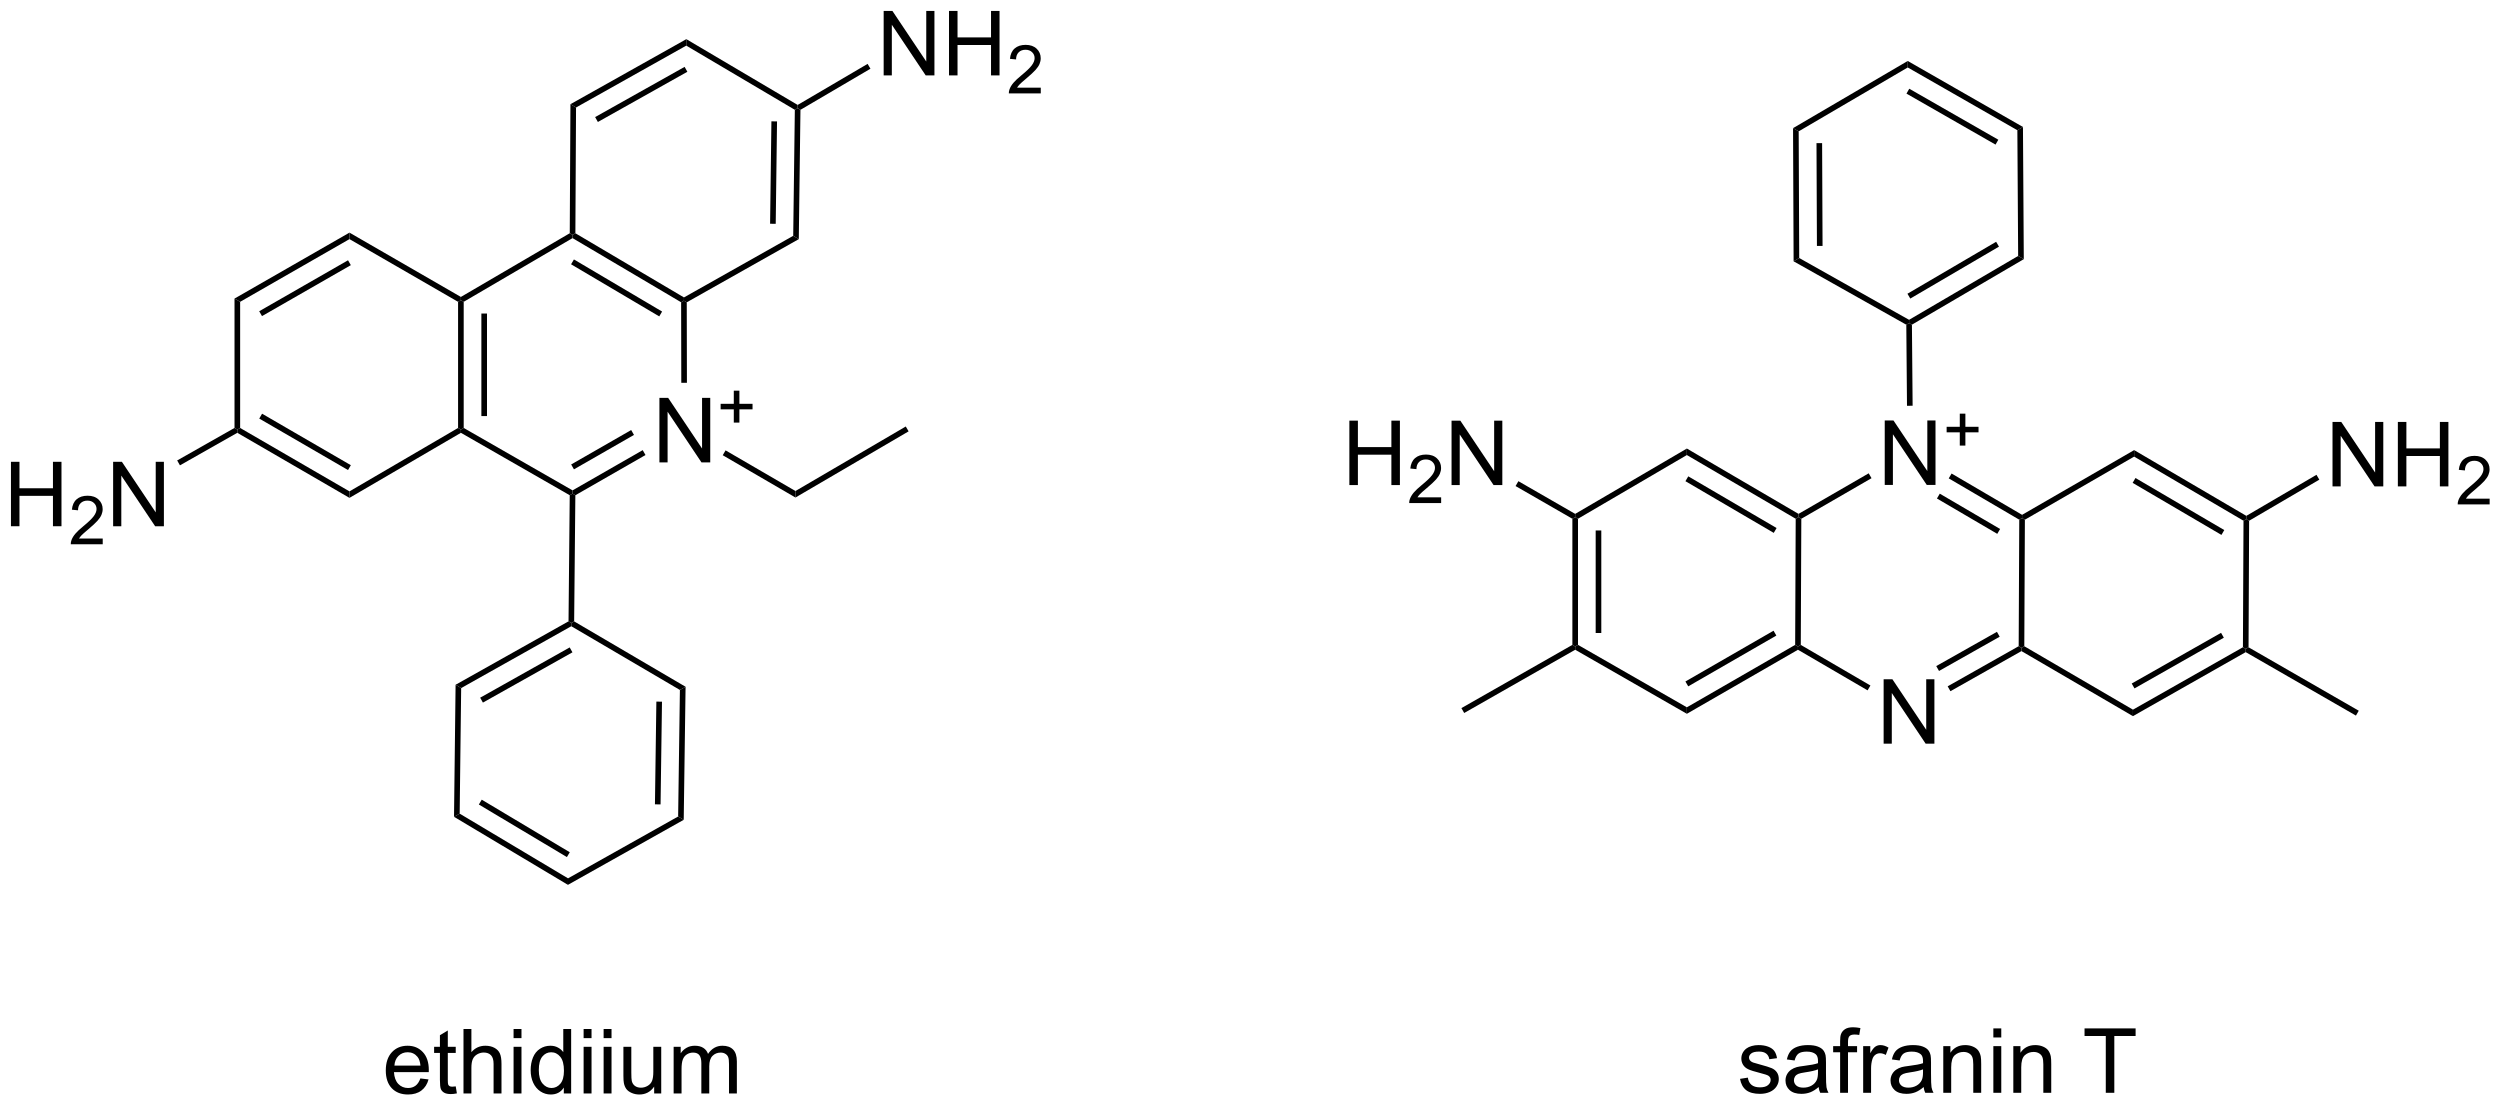 <?xml version="1.0" encoding="UTF-8"?>
<!DOCTYPE svg PUBLIC '-//W3C//DTD SVG 1.0//EN'
          'http://www.w3.org/TR/2001/REC-SVG-20010904/DTD/svg10.dtd'>
<svg stroke-dasharray="none" shape-rendering="auto" xmlns="http://www.w3.org/2000/svg" font-family="'Dialog'" text-rendering="auto" width="90" fill-opacity="1" color-interpolation="auto" color-rendering="auto" preserveAspectRatio="xMidYMid meet" font-size="12px" viewBox="0 0 90 40" fill="black" xmlns:xlink="http://www.w3.org/1999/xlink" stroke="black" image-rendering="auto" stroke-miterlimit="10" stroke-linecap="square" stroke-linejoin="miter" font-style="normal" stroke-width="1" height="40" stroke-dashoffset="0" font-weight="normal" stroke-opacity="1"
><!--Generated by the Batik Graphics2D SVG Generator--><defs id="genericDefs"
  /><g
  ><defs id="defs1"
    ><clipPath clipPathUnits="userSpaceOnUse" id="clipPath1"
      ><path d="M2.541 1.596 L231.17 1.596 L231.17 102.667 L2.541 102.667 L2.541 1.596 Z"
      /></clipPath
      ><clipPath clipPathUnits="userSpaceOnUse" id="clipPath2"
      ><path d="M0.87 -0.049 L0.87 98.213 L223.143 98.213 L223.143 -0.049 Z"
      /></clipPath
    ></defs
    ><g transform="scale(0.394,0.394) translate(-2.541,-1.596) matrix(1.029,0,0,1.029,1.646,1.646)"
    ><path d="M59.423 41.01 L59.423 35.283 L60.201 35.283 L63.209 39.778 L63.209 35.283 L63.936 35.283 L63.936 41.01 L63.157 41.01 L60.149 36.51 L60.149 41.01 L59.423 41.01 Z" stroke="none" clip-path="url(#clipPath2)"
    /></g
    ><g transform="matrix(0.405,0,0,0.405,-0.352,0.02)"
    ><path d="M66.095 37.515 L66.095 36.337 L64.925 36.337 L64.925 35.845 L66.095 35.845 L66.095 34.677 L66.593 34.677 L66.593 35.845 L67.761 35.845 L67.761 36.337 L66.593 36.337 L66.593 37.515 L66.095 37.515 Z" stroke="none" clip-path="url(#clipPath2)"
    /></g
    ><g transform="matrix(0.405,0,0,0.405,-0.352,0.02)"
    ><path d="M79.417 6.65 L79.417 0.923 L80.195 0.923 L83.203 5.418 L83.203 0.923 L83.93 0.923 L83.93 6.65 L83.151 6.65 L80.143 2.15 L80.143 6.65 L79.417 6.65 ZM85.225 6.65 L85.225 0.923 L85.983 0.923 L85.983 3.275 L88.96 3.275 L88.96 0.923 L89.717 0.923 L89.717 6.65 L88.96 6.65 L88.96 3.95 L85.983 3.95 L85.983 6.65 L85.225 6.65 Z" stroke="none" clip-path="url(#clipPath2)"
    /></g
    ><g transform="matrix(0.405,0,0,0.405,-0.352,0.02)"
    ><path d="M93.383 7.742 L93.383 8.25 L90.543 8.25 Q90.538 8.059 90.606 7.883 Q90.713 7.594 90.952 7.312 Q91.192 7.031 91.643 6.662 Q92.342 6.088 92.588 5.752 Q92.835 5.416 92.835 5.117 Q92.835 4.805 92.61 4.59 Q92.387 4.373 92.026 4.373 Q91.645 4.373 91.417 4.602 Q91.188 4.83 91.186 5.234 L90.643 5.18 Q90.7 4.572 91.063 4.256 Q91.426 3.938 92.038 3.938 Q92.657 3.938 93.016 4.281 Q93.377 4.623 93.377 5.129 Q93.377 5.387 93.272 5.637 Q93.167 5.885 92.921 6.16 Q92.676 6.436 92.108 6.916 Q91.633 7.314 91.499 7.457 Q91.364 7.6 91.276 7.742 L93.383 7.742 Z" stroke="none" clip-path="url(#clipPath2)"
    /></g
    ><g transform="matrix(0.405,0,0,0.405,-0.352,0.02)"
    ><path d="M1.842 46.727 L1.842 41 L2.6 41 L2.6 43.352 L5.576 43.352 L5.576 41 L6.334 41 L6.334 46.727 L5.576 46.727 L5.576 44.026 L2.6 44.026 L2.6 46.727 L1.842 46.727 Z" stroke="none" clip-path="url(#clipPath2)"
    /></g
    ><g transform="matrix(0.405,0,0,0.405,-0.352,0.02)"
    ><path d="M10 47.819 L10 48.327 L7.16 48.327 Q7.154 48.136 7.223 47.96 Q7.33 47.671 7.569 47.389 Q7.809 47.108 8.26 46.739 Q8.959 46.165 9.205 45.829 Q9.451 45.493 9.451 45.194 Q9.451 44.882 9.227 44.667 Q9.004 44.45 8.643 44.45 Q8.262 44.45 8.033 44.679 Q7.805 44.907 7.803 45.311 L7.26 45.257 Q7.317 44.649 7.68 44.333 Q8.043 44.014 8.655 44.014 Q9.274 44.014 9.633 44.358 Q9.994 44.7 9.994 45.206 Q9.994 45.464 9.889 45.714 Q9.783 45.962 9.537 46.237 Q9.293 46.513 8.725 46.993 Q8.25 47.392 8.115 47.534 Q7.981 47.677 7.893 47.819 L10 47.819 Z" stroke="none" clip-path="url(#clipPath2)"
    /></g
    ><g transform="matrix(0.405,0,0,0.405,-0.352,0.02)"
    ><path d="M10.925 46.727 L10.925 41 L11.704 41 L14.711 45.495 L14.711 41 L15.438 41 L15.438 46.727 L14.659 46.727 L11.652 42.227 L11.652 46.727 L10.925 46.727 Z" stroke="none" clip-path="url(#clipPath2)"
    /></g
    ><g transform="matrix(0.405,0,0,0.405,-0.352,0.02)"
    ><path d="M168.303 66.053 L168.303 60.327 L169.082 60.327 L172.089 64.822 L172.089 60.327 L172.816 60.327 L172.816 66.053 L172.037 66.053 L169.029 61.553 L169.029 66.053 L168.303 66.053 Z" stroke="none" clip-path="url(#clipPath2)"
    /></g
    ><g transform="matrix(0.405,0,0,0.405,-0.352,0.02)"
    ><path d="M168.401 43.053 L168.401 37.327 L169.179 37.327 L172.187 41.821 L172.187 37.327 L172.914 37.327 L172.914 43.053 L172.135 43.053 L169.127 38.553 L169.127 43.053 L168.401 43.053 Z" stroke="none" clip-path="url(#clipPath2)"
    /></g
    ><g transform="matrix(0.405,0,0,0.405,-0.352,0.02)"
    ><path d="M175.072 39.558 L175.072 38.38 L173.903 38.38 L173.903 37.888 L175.072 37.888 L175.072 36.72 L175.57 36.72 L175.57 37.888 L176.738 37.888 L176.738 38.38 L175.57 38.38 L175.57 39.558 L175.072 39.558 Z" stroke="none" clip-path="url(#clipPath2)"
    /></g
    ><g transform="matrix(0.405,0,0,0.405,-0.352,0.02)"
    ><path d="M208.204 43.184 L208.204 37.457 L208.982 37.457 L211.99 41.952 L211.99 37.457 L212.717 37.457 L212.717 43.184 L211.938 43.184 L208.93 38.684 L208.93 43.184 L208.204 43.184 ZM214.012 43.184 L214.012 37.457 L214.77 37.457 L214.77 39.809 L217.747 39.809 L217.747 37.457 L218.505 37.457 L218.505 43.184 L217.747 43.184 L217.747 40.483 L214.77 40.483 L214.77 43.184 L214.012 43.184 Z" stroke="none" clip-path="url(#clipPath2)"
    /></g
    ><g transform="matrix(0.405,0,0,0.405,-0.352,0.02)"
    ><path d="M222.171 44.276 L222.171 44.784 L219.331 44.784 Q219.325 44.593 219.393 44.417 Q219.501 44.128 219.739 43.846 Q219.979 43.565 220.43 43.196 Q221.13 42.622 221.376 42.286 Q221.622 41.95 221.622 41.651 Q221.622 41.339 221.397 41.124 Q221.174 40.907 220.813 40.907 Q220.432 40.907 220.204 41.136 Q219.975 41.364 219.973 41.768 L219.43 41.714 Q219.487 41.106 219.85 40.79 Q220.214 40.471 220.825 40.471 Q221.444 40.471 221.803 40.815 Q222.165 41.157 222.165 41.663 Q222.165 41.921 222.059 42.171 Q221.954 42.419 221.708 42.694 Q221.464 42.969 220.895 43.45 Q220.421 43.848 220.286 43.991 Q220.151 44.133 220.063 44.276 L222.171 44.276 Z" stroke="none" clip-path="url(#clipPath2)"
    /></g
    ><g transform="matrix(0.405,0,0,0.405,-0.352,0.02)"
    ><path d="M120.813 43.068 L120.813 37.341 L121.571 37.341 L121.571 39.693 L124.548 39.693 L124.548 37.341 L125.305 37.341 L125.305 43.068 L124.548 43.068 L124.548 40.367 L121.571 40.367 L121.571 43.068 L120.813 43.068 Z" stroke="none" clip-path="url(#clipPath2)"
    /></g
    ><g transform="matrix(0.405,0,0,0.405,-0.352,0.02)"
    ><path d="M128.971 44.16 L128.971 44.668 L126.132 44.668 Q126.126 44.476 126.194 44.301 Q126.302 44.012 126.54 43.73 Q126.78 43.449 127.231 43.08 Q127.93 42.506 128.177 42.17 Q128.423 41.834 128.423 41.535 Q128.423 41.222 128.198 41.008 Q127.975 40.791 127.614 40.791 Q127.233 40.791 127.005 41.019 Q126.776 41.248 126.774 41.652 L126.231 41.597 Q126.288 40.99 126.651 40.674 Q127.014 40.355 127.626 40.355 Q128.245 40.355 128.604 40.699 Q128.965 41.041 128.965 41.547 Q128.965 41.804 128.86 42.054 Q128.755 42.303 128.508 42.578 Q128.264 42.853 127.696 43.334 Q127.221 43.732 127.087 43.875 Q126.952 44.017 126.864 44.16 L128.971 44.16 Z" stroke="none" clip-path="url(#clipPath2)"
    /></g
    ><g transform="matrix(0.405,0,0,0.405,-0.352,0.02)"
    ><path d="M129.896 43.068 L129.896 37.341 L130.675 37.341 L133.683 41.836 L133.683 37.341 L134.409 37.341 L134.409 43.068 L133.631 43.068 L130.623 38.568 L130.623 43.068 L129.896 43.068 Z" stroke="none" clip-path="url(#clipPath2)"
    /></g
    ><g transform="matrix(0.405,0,0,0.405,-0.352,0.02)"
    ><path d="M38.235 95.811 L38.961 95.899 Q38.789 96.537 38.323 96.889 Q37.86 97.24 37.138 97.24 Q36.227 97.24 35.693 96.681 Q35.162 96.118 35.162 95.108 Q35.162 94.061 35.701 93.483 Q36.24 92.905 37.099 92.905 Q37.93 92.905 38.456 93.472 Q38.985 94.037 38.985 95.064 Q38.985 95.126 38.982 95.251 L35.888 95.251 Q35.928 95.936 36.274 96.3 Q36.623 96.662 37.141 96.662 Q37.529 96.662 37.803 96.459 Q38.076 96.256 38.235 95.811 ZM35.928 94.673 L38.243 94.673 Q38.196 94.149 37.977 93.889 Q37.641 93.483 37.107 93.483 Q36.623 93.483 36.292 93.808 Q35.961 94.131 35.928 94.673 ZM41.379 96.517 L41.481 97.139 Q41.184 97.201 40.95 97.201 Q40.567 97.201 40.356 97.082 Q40.145 96.959 40.059 96.761 Q39.973 96.564 39.973 95.931 L39.973 93.545 L39.457 93.545 L39.457 92.998 L39.973 92.998 L39.973 91.97 L40.674 91.548 L40.674 92.998 L41.379 92.998 L41.379 93.545 L40.674 93.545 L40.674 95.97 Q40.674 96.272 40.71 96.358 Q40.746 96.444 40.83 96.496 Q40.916 96.545 41.072 96.545 Q41.189 96.545 41.379 96.517 ZM42.068 97.147 L42.068 91.42 L42.771 91.42 L42.771 93.475 Q43.263 92.905 44.013 92.905 Q44.474 92.905 44.813 93.087 Q45.154 93.267 45.3 93.587 Q45.446 93.907 45.446 94.517 L45.446 97.147 L44.743 97.147 L44.743 94.517 Q44.743 93.99 44.513 93.751 Q44.287 93.509 43.868 93.509 Q43.555 93.509 43.279 93.673 Q43.006 93.834 42.888 94.113 Q42.771 94.389 42.771 94.876 L42.771 97.147 L42.068 97.147 ZM46.52 92.228 L46.52 91.42 L47.223 91.42 L47.223 92.228 L46.52 92.228 ZM46.52 97.147 L46.52 92.998 L47.223 92.998 L47.223 97.147 L46.52 97.147 ZM50.985 97.147 L50.985 96.623 Q50.592 97.24 49.826 97.24 Q49.328 97.24 48.912 96.967 Q48.498 96.694 48.269 96.204 Q48.039 95.712 48.039 95.076 Q48.039 94.454 48.245 93.949 Q48.453 93.444 48.868 93.175 Q49.282 92.905 49.795 92.905 Q50.17 92.905 50.461 93.064 Q50.756 93.22 50.938 93.475 L50.938 91.42 L51.638 91.42 L51.638 97.147 L50.985 97.147 ZM48.763 95.076 Q48.763 95.873 49.099 96.269 Q49.435 96.662 49.891 96.662 Q50.352 96.662 50.675 96.285 Q50.998 95.907 50.998 95.134 Q50.998 94.282 50.67 93.884 Q50.342 93.485 49.86 93.485 Q49.391 93.485 49.076 93.868 Q48.763 94.251 48.763 95.076 ZM52.746 92.228 L52.746 91.42 L53.45 91.42 L53.45 92.228 L52.746 92.228 ZM52.746 97.147 L52.746 92.998 L53.45 92.998 L53.45 97.147 L52.746 97.147 ZM54.524 92.228 L54.524 91.42 L55.227 91.42 L55.227 92.228 L54.524 92.228 ZM54.524 97.147 L54.524 92.998 L55.227 92.998 L55.227 97.147 L54.524 97.147 ZM59.017 97.147 L59.017 96.537 Q58.533 97.24 57.7 97.24 Q57.332 97.24 57.015 97.1 Q56.697 96.959 56.541 96.746 Q56.387 96.532 56.325 96.225 Q56.283 96.017 56.283 95.569 L56.283 92.998 L56.986 92.998 L56.986 95.298 Q56.986 95.85 57.028 96.04 Q57.096 96.319 57.309 96.478 Q57.525 96.634 57.84 96.634 Q58.158 96.634 58.434 96.472 Q58.713 96.311 58.827 96.032 Q58.942 95.751 58.942 95.22 L58.942 92.998 L59.645 92.998 L59.645 97.147 L59.017 97.147 ZM60.748 97.147 L60.748 92.998 L61.375 92.998 L61.375 93.579 Q61.571 93.274 61.894 93.09 Q62.219 92.905 62.633 92.905 Q63.094 92.905 63.388 93.097 Q63.685 93.287 63.805 93.631 Q64.297 92.905 65.086 92.905 Q65.704 92.905 66.034 93.246 Q66.368 93.587 66.368 94.298 L66.368 97.147 L65.67 97.147 L65.67 94.532 Q65.67 94.11 65.599 93.925 Q65.532 93.74 65.352 93.629 Q65.172 93.514 64.93 93.514 Q64.493 93.514 64.204 93.806 Q63.914 94.095 63.914 94.735 L63.914 97.147 L63.211 97.147 L63.211 94.451 Q63.211 93.983 63.039 93.748 Q62.868 93.514 62.477 93.514 Q62.18 93.514 61.928 93.67 Q61.678 93.826 61.563 94.129 Q61.451 94.428 61.451 94.993 L61.451 97.147 L60.748 97.147 Z" stroke="none" clip-path="url(#clipPath2)"
    /></g
    ><g transform="matrix(0.405,0,0,0.405,-0.352,0.02)"
    ><path d="M155.538 95.849 L156.234 95.74 Q156.291 96.159 156.559 96.383 Q156.827 96.604 157.306 96.604 Q157.791 96.604 158.025 96.406 Q158.26 96.209 158.26 95.943 Q158.26 95.706 158.054 95.568 Q157.908 95.474 157.335 95.331 Q156.562 95.136 156.262 94.992 Q155.963 94.849 155.809 94.599 Q155.655 94.347 155.655 94.042 Q155.655 93.763 155.78 93.529 Q155.908 93.292 156.127 93.136 Q156.291 93.013 156.575 92.93 Q156.859 92.847 157.181 92.847 Q157.671 92.847 158.038 92.987 Q158.408 93.128 158.583 93.367 Q158.76 93.607 158.827 94.011 L158.14 94.104 Q158.093 93.784 157.866 93.604 Q157.643 93.425 157.234 93.425 Q156.749 93.425 156.541 93.586 Q156.335 93.745 156.335 93.959 Q156.335 94.097 156.421 94.206 Q156.507 94.318 156.689 94.393 Q156.796 94.432 157.312 94.573 Q158.056 94.771 158.351 94.899 Q158.648 95.026 158.814 95.268 Q158.984 95.511 158.984 95.87 Q158.984 96.222 158.778 96.531 Q158.572 96.841 158.184 97.013 Q157.799 97.182 157.312 97.182 Q156.502 97.182 156.077 96.847 Q155.655 96.511 155.538 95.849 ZM162.525 96.576 Q162.135 96.909 161.773 97.047 Q161.413 97.182 160.999 97.182 Q160.314 97.182 159.947 96.849 Q159.58 96.513 159.58 95.995 Q159.58 95.69 159.718 95.438 Q159.859 95.185 160.083 95.034 Q160.306 94.88 160.588 94.802 Q160.796 94.748 161.213 94.698 Q162.064 94.597 162.468 94.456 Q162.471 94.31 162.471 94.271 Q162.471 93.841 162.273 93.667 Q162.002 93.427 161.471 93.427 Q160.976 93.427 160.739 93.602 Q160.502 93.776 160.39 94.216 L159.702 94.123 Q159.796 93.682 160.01 93.412 Q160.226 93.138 160.632 92.992 Q161.038 92.847 161.572 92.847 Q162.103 92.847 162.434 92.972 Q162.768 93.097 162.924 93.287 Q163.08 93.474 163.143 93.763 Q163.179 93.943 163.179 94.412 L163.179 95.349 Q163.179 96.331 163.223 96.591 Q163.268 96.849 163.4 97.089 L162.666 97.089 Q162.556 96.87 162.525 96.576 ZM162.468 95.005 Q162.085 95.162 161.32 95.271 Q160.885 95.334 160.705 95.412 Q160.525 95.49 160.426 95.641 Q160.33 95.792 160.33 95.974 Q160.33 96.255 160.543 96.443 Q160.757 96.63 161.166 96.63 Q161.572 96.63 161.887 96.453 Q162.205 96.276 162.353 95.966 Q162.468 95.729 162.468 95.263 L162.468 95.005 ZM164.435 97.089 L164.435 93.487 L163.816 93.487 L163.816 92.94 L164.435 92.94 L164.435 92.498 Q164.435 92.081 164.511 91.878 Q164.613 91.604 164.868 91.435 Q165.123 91.263 165.584 91.263 Q165.881 91.263 166.24 91.334 L166.136 91.948 Q165.917 91.909 165.722 91.909 Q165.402 91.909 165.269 92.047 Q165.136 92.182 165.136 92.557 L165.136 92.94 L165.943 92.94 L165.943 93.487 L165.136 93.487 L165.136 97.089 L164.435 97.089 ZM166.484 97.089 L166.484 92.94 L167.116 92.94 L167.116 93.568 Q167.359 93.128 167.562 92.987 Q167.768 92.847 168.015 92.847 Q168.369 92.847 168.736 93.073 L168.494 93.724 Q168.236 93.573 167.978 93.573 Q167.749 93.573 167.564 93.711 Q167.382 93.849 167.304 94.097 Q167.187 94.472 167.187 94.917 L167.187 97.089 L166.484 97.089 ZM171.861 96.576 Q171.471 96.909 171.109 97.047 Q170.749 97.182 170.335 97.182 Q169.65 97.182 169.283 96.849 Q168.916 96.513 168.916 95.995 Q168.916 95.69 169.054 95.438 Q169.195 95.185 169.418 95.034 Q169.643 94.88 169.924 94.802 Q170.132 94.748 170.549 94.698 Q171.4 94.597 171.804 94.456 Q171.806 94.31 171.806 94.271 Q171.806 93.841 171.609 93.667 Q171.338 93.427 170.806 93.427 Q170.312 93.427 170.075 93.602 Q169.838 93.776 169.726 94.216 L169.038 94.123 Q169.132 93.682 169.346 93.412 Q169.562 93.138 169.968 92.992 Q170.374 92.847 170.908 92.847 Q171.439 92.847 171.77 92.972 Q172.103 93.097 172.26 93.287 Q172.416 93.474 172.478 93.763 Q172.515 93.943 172.515 94.412 L172.515 95.349 Q172.515 96.331 172.559 96.591 Q172.603 96.849 172.736 97.089 L172.002 97.089 Q171.893 96.87 171.861 96.576 ZM171.804 95.005 Q171.421 95.162 170.655 95.271 Q170.221 95.334 170.041 95.412 Q169.861 95.49 169.762 95.641 Q169.666 95.792 169.666 95.974 Q169.666 96.255 169.879 96.443 Q170.093 96.63 170.502 96.63 Q170.908 96.63 171.223 96.453 Q171.541 96.276 171.689 95.966 Q171.804 95.729 171.804 95.263 L171.804 95.005 ZM173.605 97.089 L173.605 92.94 L174.238 92.94 L174.238 93.529 Q174.693 92.847 175.558 92.847 Q175.933 92.847 176.245 92.982 Q176.56 93.115 176.717 93.334 Q176.873 93.552 176.935 93.854 Q176.975 94.05 176.975 94.537 L176.975 97.089 L176.271 97.089 L176.271 94.565 Q176.271 94.136 176.188 93.922 Q176.107 93.709 175.899 93.584 Q175.691 93.456 175.409 93.456 Q174.959 93.456 174.633 93.742 Q174.308 94.026 174.308 94.823 L174.308 97.089 L173.605 97.089 ZM178.056 92.169 L178.056 91.362 L178.76 91.362 L178.76 92.169 L178.056 92.169 ZM178.056 97.089 L178.056 92.94 L178.76 92.94 L178.76 97.089 L178.056 97.089 ZM179.831 97.089 L179.831 92.94 L180.464 92.94 L180.464 93.529 Q180.92 92.847 181.784 92.847 Q182.159 92.847 182.472 92.982 Q182.787 93.115 182.943 93.334 Q183.1 93.552 183.162 93.854 Q183.201 94.05 183.201 94.537 L183.201 97.089 L182.498 97.089 L182.498 94.565 Q182.498 94.136 182.415 93.922 Q182.334 93.709 182.125 93.584 Q181.917 93.456 181.636 93.456 Q181.185 93.456 180.86 93.742 Q180.534 94.026 180.534 94.823 L180.534 97.089 L179.831 97.089 ZM188.05 97.089 L188.05 92.037 L186.162 92.037 L186.162 91.362 L190.701 91.362 L190.701 92.037 L188.808 92.037 L188.808 97.089 L188.05 97.089 Z" stroke="none" clip-path="url(#clipPath2)"
    /></g
    ><g transform="matrix(0.405,0,0,0.405,-0.352,0.02)"
    ><path d="M42.087 26.778 L41.837 26.634 L41.837 26.345 L51.514 20.683 L51.763 20.826 L51.762 21.116 Z" stroke="none" clip-path="url(#clipPath2)"
    /></g
    ><g transform="matrix(0.405,0,0,0.405,-0.352,0.02)"
    ><path d="M41.839 38.424 L41.837 38.135 L42.087 37.99 L51.763 43.539 L51.763 43.827 L51.512 43.971 Z" stroke="none" clip-path="url(#clipPath2)"
    /></g
    ><g transform="matrix(0.405,0,0,0.405,-0.352,0.02)"
    ><path d="M52.012 43.973 L51.763 43.827 L51.763 43.539 L57.998 39.963 L58.247 40.397 ZM51.887 41.67 L57.223 38.61 L56.974 38.176 L51.639 41.236 Z" stroke="none" clip-path="url(#clipPath2)"
    /></g
    ><g transform="matrix(0.405,0,0,0.405,-0.352,0.02)"
    ><path d="M61.929 33.975 L61.429 33.976 L61.414 26.819 L61.663 26.677 L61.914 26.823 Z" stroke="none" clip-path="url(#clipPath2)"
    /></g
    ><g transform="matrix(0.405,0,0,0.405,-0.352,0.02)"
    ><path d="M42.087 37.99 L41.837 38.135 L41.587 37.991 L41.587 26.779 L41.837 26.634 L42.087 26.778 ZM44.158 36.936 L44.158 27.822 L43.658 27.822 L43.658 36.936 Z" stroke="none" clip-path="url(#clipPath2)"
    /></g
    ><g transform="matrix(0.405,0,0,0.405,-0.352,0.02)"
    ><path d="M41.587 37.991 L41.837 38.135 L41.839 38.424 L31.933 44.206 L31.933 43.628 Z" stroke="none" clip-path="url(#clipPath2)"
    /></g
    ><g transform="matrix(0.405,0,0,0.405,-0.352,0.02)"
    ><path d="M41.837 26.345 L41.837 26.634 L41.587 26.779 L31.933 21.205 L31.933 20.628 Z" stroke="none" clip-path="url(#clipPath2)"
    /></g
    ><g transform="matrix(0.405,0,0,0.405,-0.352,0.02)"
    ><path d="M31.933 20.628 L31.933 21.205 L22.215 26.779 L21.715 26.49 ZM31.805 23.086 L23.909 27.616 L24.158 28.049 L32.054 23.52 Z" stroke="none" clip-path="url(#clipPath2)"
    /></g
    ><g transform="matrix(0.405,0,0,0.405,-0.352,0.02)"
    ><path d="M21.715 26.49 L22.215 26.779 L22.215 37.991 L21.965 38.135 L21.715 37.989 Z" stroke="none" clip-path="url(#clipPath2)"
    /></g
    ><g transform="matrix(0.405,0,0,0.405,-0.352,0.02)"
    ><path d="M21.963 38.423 L21.965 38.135 L22.215 37.991 L31.933 43.628 L31.933 44.206 ZM23.914 37.156 L31.804 41.733 L32.055 41.301 L24.165 36.724 Z" stroke="none" clip-path="url(#clipPath2)"
    /></g
    ><g transform="matrix(0.405,0,0,0.405,-0.352,0.02)"
    ><path d="M51.762 21.116 L51.763 20.826 L52.014 20.684 L61.666 26.388 L61.663 26.677 L61.414 26.819 ZM51.631 23.443 L59.469 28.075 L59.723 27.644 L51.885 23.012 Z" stroke="none" clip-path="url(#clipPath2)"
    /></g
    ><g transform="matrix(0.405,0,0,0.405,-0.352,0.02)"
    ><path d="M52.014 20.684 L51.763 20.826 L51.514 20.683 L51.575 9.211 L52.073 9.505 Z" stroke="none" clip-path="url(#clipPath2)"
    /></g
    ><g transform="matrix(0.405,0,0,0.405,-0.352,0.02)"
    ><path d="M61.914 26.823 L61.663 26.677 L61.666 26.388 L71.377 20.912 L71.873 21.206 Z" stroke="none" clip-path="url(#clipPath2)"
    /></g
    ><g transform="matrix(0.405,0,0,0.405,-0.352,0.02)"
    ><path d="M71.873 21.206 L71.377 20.912 L71.521 9.71 L71.773 9.568 L72.021 9.713 ZM69.822 19.845 L69.939 10.743 L69.439 10.736 L69.322 19.839 Z" stroke="none" clip-path="url(#clipPath2)"
    /></g
    ><g transform="matrix(0.405,0,0,0.405,-0.352,0.02)"
    ><path d="M71.773 9.278 L71.773 9.568 L71.521 9.71 L61.869 4.006 L61.876 3.43 Z" stroke="none" clip-path="url(#clipPath2)"
    /></g
    ><g transform="matrix(0.405,0,0,0.405,-0.352,0.02)"
    ><path d="M61.876 3.43 L61.869 4.006 L52.073 9.505 L51.575 9.211 ZM61.723 5.894 L53.769 10.358 L54.014 10.794 L61.968 6.33 Z" stroke="none" clip-path="url(#clipPath2)"
    /></g
    ><g transform="matrix(0.405,0,0,0.405,-0.352,0.02)"
    ><path d="M51.512 43.971 L51.763 43.827 L52.012 43.973 L51.905 55.185 L51.654 55.327 L51.405 55.18 Z" stroke="none" clip-path="url(#clipPath2)"
    /></g
    ><g transform="matrix(0.405,0,0,0.405,-0.352,0.02)"
    ><path d="M51.405 55.18 L51.654 55.327 L51.651 55.616 L41.862 61.113 L41.366 60.818 ZM51.508 57.499 L43.55 61.968 L43.794 62.404 L51.753 57.935 Z" stroke="none" clip-path="url(#clipPath2)"
    /></g
    ><g transform="matrix(0.405,0,0,0.405,-0.352,0.02)"
    ><path d="M51.651 55.616 L51.654 55.327 L51.905 55.185 L61.809 60.997 L61.305 61.281 Z" stroke="none" clip-path="url(#clipPath2)"
    /></g
    ><g transform="matrix(0.405,0,0,0.405,-0.352,0.02)"
    ><path d="M41.366 60.818 L41.862 61.113 L41.729 72.274 L41.226 72.556 Z" stroke="none" clip-path="url(#clipPath2)"
    /></g
    ><g transform="matrix(0.405,0,0,0.405,-0.352,0.02)"
    ><path d="M41.226 72.556 L41.729 72.274 L51.36 78.025 L51.352 78.603 ZM43.434 71.463 L51.26 76.135 L51.516 75.706 L43.691 71.033 Z" stroke="none" clip-path="url(#clipPath2)"
    /></g
    ><g transform="matrix(0.405,0,0,0.405,-0.352,0.02)"
    ><path d="M51.352 78.603 L51.36 78.025 L61.148 72.528 L61.644 72.823 Z" stroke="none" clip-path="url(#clipPath2)"
    /></g
    ><g transform="matrix(0.405,0,0,0.405,-0.352,0.02)"
    ><path d="M61.644 72.823 L61.148 72.528 L61.305 61.281 L61.809 60.997 ZM59.586 71.454 L59.713 62.322 L59.213 62.315 L59.086 71.447 Z" stroke="none" clip-path="url(#clipPath2)"
    /></g
    ><g transform="matrix(0.405,0,0,0.405,-0.352,0.02)"
    ><path d="M65.113 40.416 L65.364 39.983 L71.576 43.596 L71.576 44.175 Z" stroke="none" clip-path="url(#clipPath2)"
    /></g
    ><g transform="matrix(0.405,0,0,0.405,-0.352,0.02)"
    ><path d="M71.576 44.175 L71.576 43.596 L81.382 37.861 L81.634 38.293 Z" stroke="none" clip-path="url(#clipPath2)"
    /></g
    ><g transform="matrix(0.405,0,0,0.405,-0.352,0.02)"
    ><path d="M72.021 9.713 L71.773 9.568 L71.773 9.278 L77.99 5.628 L78.243 6.059 Z" stroke="none" clip-path="url(#clipPath2)"
    /></g
    ><g transform="matrix(0.405,0,0,0.405,-0.352,0.02)"
    ><path d="M21.715 37.989 L21.965 38.135 L21.963 38.423 L16.864 41.314 L16.617 40.879 Z" stroke="none" clip-path="url(#clipPath2)"
    /></g
    ><g transform="matrix(0.405,0,0,0.405,-0.352,0.02)"
    ><path d="M140.636 46.062 L140.886 45.918 L141.136 46.061 L141.136 57.273 L140.886 57.418 L140.636 57.273 ZM142.707 47.105 L142.707 56.219 L143.207 56.219 L143.207 47.105 Z" stroke="none" clip-path="url(#clipPath2)"
    /></g
    ><g transform="matrix(0.405,0,0,0.405,-0.352,0.02)"
    ><path d="M141.136 46.061 L140.886 45.918 L140.885 45.629 L150.812 39.82 L150.812 40.399 Z" stroke="none" clip-path="url(#clipPath2)"
    /></g
    ><g transform="matrix(0.405,0,0,0.405,-0.352,0.02)"
    ><path d="M140.886 57.706 L140.886 57.418 L141.136 57.273 L150.811 62.822 L150.812 63.399 Z" stroke="none" clip-path="url(#clipPath2)"
    /></g
    ><g transform="matrix(0.405,0,0,0.405,-0.352,0.02)"
    ><path d="M150.812 63.399 L150.811 62.822 L160.439 57.273 L160.688 57.418 L160.688 57.707 ZM150.934 60.96 L158.766 56.446 L158.517 56.013 L150.684 60.527 Z" stroke="none" clip-path="url(#clipPath2)"
    /></g
    ><g transform="matrix(0.405,0,0,0.405,-0.352,0.02)"
    ><path d="M160.738 45.629 L160.737 45.918 L160.487 46.061 L150.812 40.399 L150.812 39.82 ZM158.788 46.886 L150.938 42.292 L150.686 42.724 L158.536 47.318 Z" stroke="none" clip-path="url(#clipPath2)"
    /></g
    ><g transform="matrix(0.405,0,0,0.405,-0.352,0.02)"
    ><path d="M160.487 46.061 L160.737 45.918 L160.987 46.063 L160.939 57.275 L160.688 57.418 L160.439 57.273 Z" stroke="none" clip-path="url(#clipPath2)"
    /></g
    ><g transform="matrix(0.405,0,0,0.405,-0.352,0.02)"
    ><path d="M160.987 46.063 L160.737 45.918 L160.738 45.629 L166.975 42.023 L167.226 42.456 Z" stroke="none" clip-path="url(#clipPath2)"
    /></g
    ><g transform="matrix(0.405,0,0,0.405,-0.352,0.02)"
    ><path d="M160.688 57.707 L160.688 57.418 L160.939 57.275 L167.129 60.884 L166.877 61.316 Z" stroke="none" clip-path="url(#clipPath2)"
    /></g
    ><g transform="matrix(0.405,0,0,0.405,-0.352,0.02)"
    ><path d="M174.241 61.391 L173.995 60.956 L180.307 57.391 L180.556 57.538 L180.554 57.826 ZM173.226 59.593 L178.62 56.547 L178.374 56.112 L172.98 59.158 Z" stroke="none" clip-path="url(#clipPath2)"
    /></g
    ><g transform="matrix(0.405,0,0,0.405,-0.352,0.02)"
    ><path d="M180.61 45.713 L180.61 46.002 L180.359 46.145 L174.09 42.473 L174.343 42.042 ZM178.656 46.972 L173.294 43.832 L173.042 44.263 L178.404 47.404 Z" stroke="none" clip-path="url(#clipPath2)"
    /></g
    ><g transform="matrix(0.405,0,0,0.405,-0.352,0.02)"
    ><path d="M180.359 46.145 L180.61 46.002 L180.859 46.147 L180.807 57.394 L180.556 57.538 L180.307 57.391 Z" stroke="none" clip-path="url(#clipPath2)"
    /></g
    ><g transform="matrix(0.405,0,0,0.405,-0.352,0.02)"
    ><path d="M180.859 46.147 L180.61 46.002 L180.61 45.713 L190.572 39.96 L190.57 40.538 Z" stroke="none" clip-path="url(#clipPath2)"
    /></g
    ><g transform="matrix(0.405,0,0,0.405,-0.352,0.02)"
    ><path d="M180.554 57.826 L180.556 57.538 L180.807 57.394 L190.466 63.031 L190.463 63.608 Z" stroke="none" clip-path="url(#clipPath2)"
    /></g
    ><g transform="matrix(0.405,0,0,0.405,-0.352,0.02)"
    ><path d="M190.463 63.608 L190.466 63.031 L200.24 57.484 L200.489 57.63 L200.488 57.918 ZM190.602 61.143 L198.543 56.636 L198.297 56.201 L190.355 60.708 Z" stroke="none" clip-path="url(#clipPath2)"
    /></g
    ><g transform="matrix(0.405,0,0,0.405,-0.352,0.02)"
    ><path d="M200.74 57.486 L200.489 57.63 L200.24 57.484 L200.292 46.237 L200.542 46.094 L200.792 46.238 Z" stroke="none" clip-path="url(#clipPath2)"
    /></g
    ><g transform="matrix(0.405,0,0,0.405,-0.352,0.02)"
    ><path d="M200.542 45.805 L200.542 46.094 L200.292 46.237 L190.57 40.538 L190.572 39.96 ZM198.583 47.068 L190.69 42.44 L190.437 42.872 L198.33 47.499 Z" stroke="none" clip-path="url(#clipPath2)"
    /></g
    ><g transform="matrix(0.405,0,0,0.405,-0.352,0.02)"
    ><path d="M170.88 36.017 L170.38 36.021 L170.318 28.814 L170.567 28.667 L170.818 28.81 Z" stroke="none" clip-path="url(#clipPath2)"
    /></g
    ><g transform="matrix(0.405,0,0,0.405,-0.352,0.02)"
    ><path d="M170.818 28.81 L170.567 28.667 L170.564 28.379 L180.26 22.7 L180.762 22.986 ZM170.672 26.491 L178.555 21.874 L178.303 21.442 L170.42 26.06 Z" stroke="none" clip-path="url(#clipPath2)"
    /></g
    ><g transform="matrix(0.405,0,0,0.405,-0.352,0.02)"
    ><path d="M170.564 28.379 L170.567 28.667 L170.318 28.814 L160.301 23.178 L160.8 22.885 Z" stroke="none" clip-path="url(#clipPath2)"
    /></g
    ><g transform="matrix(0.405,0,0,0.405,-0.352,0.02)"
    ><path d="M180.762 22.986 L180.26 22.7 L180.19 11.527 L180.688 11.237 Z" stroke="none" clip-path="url(#clipPath2)"
    /></g
    ><g transform="matrix(0.405,0,0,0.405,-0.352,0.02)"
    ><path d="M180.688 11.237 L180.19 11.527 L170.447 5.948 L170.445 5.37 ZM178.498 12.371 L170.582 7.837 L170.333 8.271 L178.25 12.805 Z" stroke="none" clip-path="url(#clipPath2)"
    /></g
    ><g transform="matrix(0.405,0,0,0.405,-0.352,0.02)"
    ><path d="M170.445 5.37 L170.447 5.948 L160.752 11.626 L160.251 11.341 Z" stroke="none" clip-path="url(#clipPath2)"
    /></g
    ><g transform="matrix(0.405,0,0,0.405,-0.352,0.02)"
    ><path d="M160.251 11.341 L160.752 11.626 L160.8 22.885 L160.301 23.178 ZM162.335 12.673 L162.374 21.814 L162.874 21.812 L162.835 12.671 Z" stroke="none" clip-path="url(#clipPath2)"
    /></g
    ><g transform="matrix(0.405,0,0,0.405,-0.352,0.02)"
    ><path d="M200.792 46.238 L200.542 46.094 L200.542 45.805 L206.778 42.155 L207.03 42.587 Z" stroke="none" clip-path="url(#clipPath2)"
    /></g
    ><g transform="matrix(0.405,0,0,0.405,-0.352,0.02)"
    ><path d="M140.885 45.629 L140.886 45.918 L140.636 46.062 L135.587 43.156 L135.837 42.723 Z" stroke="none" clip-path="url(#clipPath2)"
    /></g
    ><g transform="matrix(0.405,0,0,0.405,-0.352,0.02)"
    ><path d="M200.488 57.918 L200.489 57.63 L200.74 57.486 L210.536 63.126 L210.286 63.559 Z" stroke="none" clip-path="url(#clipPath2)"
    /></g
    ><g transform="matrix(0.405,0,0,0.405,-0.352,0.02)"
    ><path d="M140.636 57.273 L140.886 57.418 L140.886 57.706 L131.02 63.328 L130.772 62.893 Z" stroke="none" clip-path="url(#clipPath2)"
    /></g
  ></g
></svg
>
